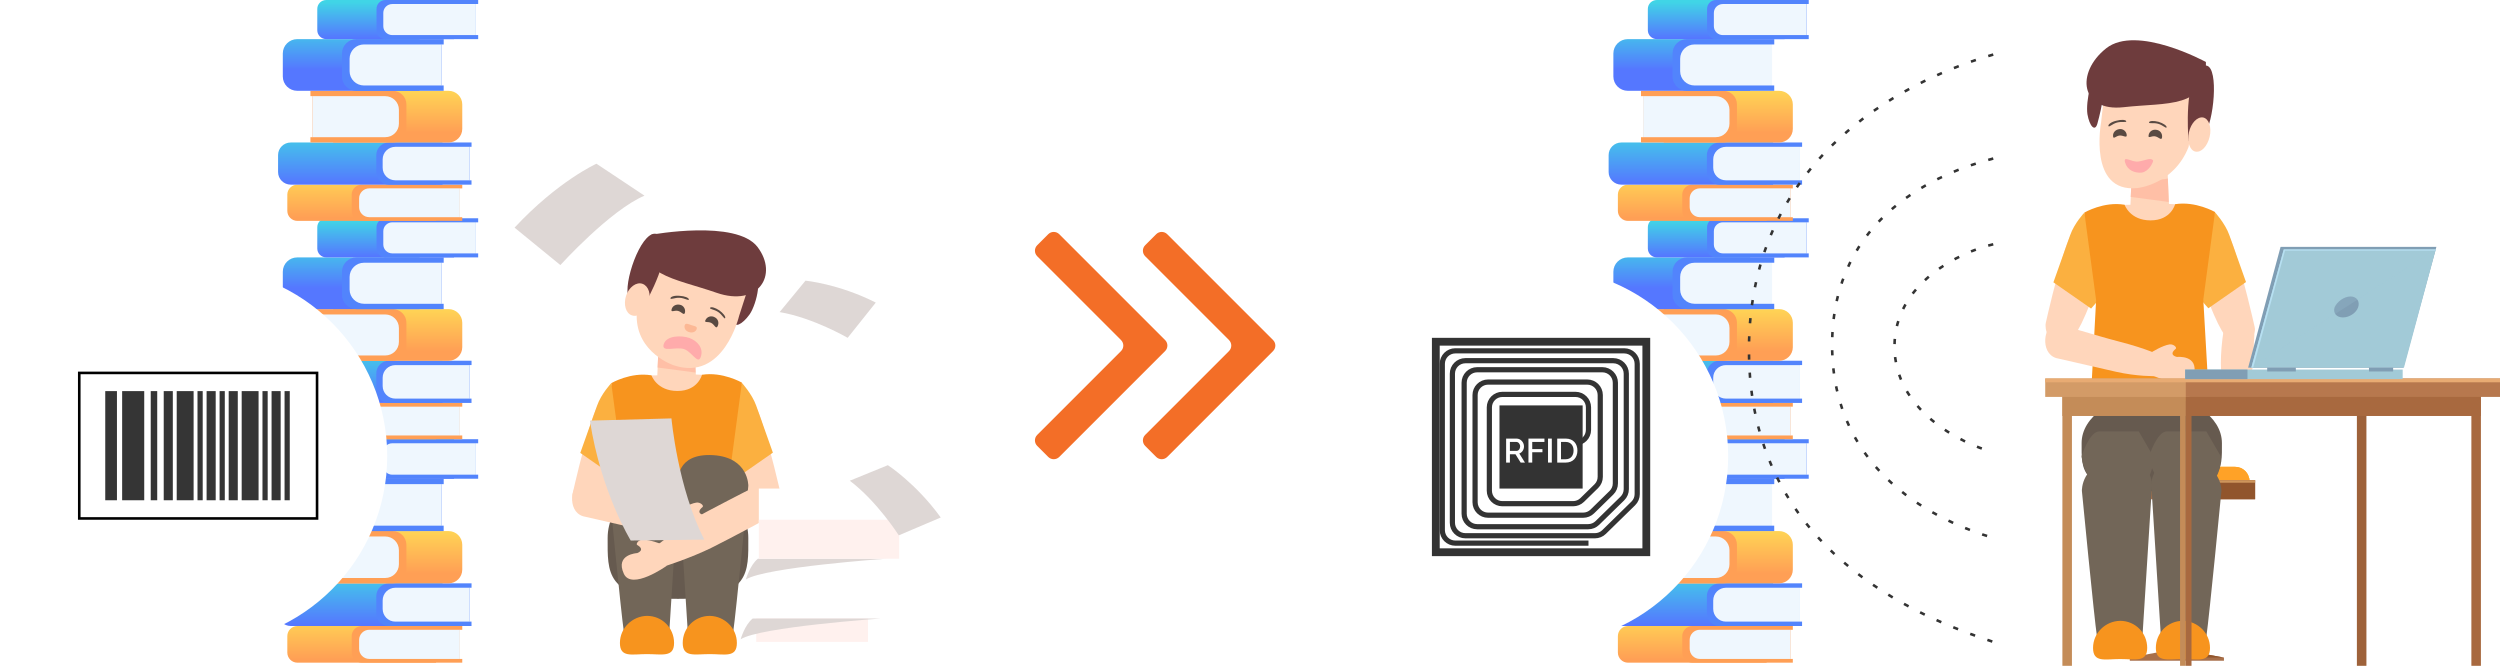 <svg width="962" height="257" viewBox="0 0 962 257" fill="none" xmlns="http://www.w3.org/2000/svg">
<path d="M283.119 147.226C283.119 147.226 289.457 150.447 293.001 161.828C296.546 173.209 300.09 188.563 300.735 191.462C301.379 194.361 299.123 197.582 294.827 197.582C290.531 197.582 288.275 194.898 283.227 182.336C278.286 169.773 276.245 166.874 276.03 159.359C275.815 151.843 277.856 146.689 283.119 147.226Z" fill="#FFD6BB"/>
<path d="M235.644 148.728C238.651 144.219 252.937 144.434 252.937 144.434L253.474 131.979L261.637 129.831L261.744 129.187L267.222 131.657L267.759 144.112C267.759 144.112 282.689 144.326 285.697 148.943L276.997 163.438L262.926 166.337V167.733L259.381 166.981L257.77 167.089L257.878 166.444L243.807 163.545L235.644 148.728Z" fill="#FFD6BB"/>
<path d="M267.33 134.341C264.322 135.093 256.267 134.771 253.367 134.556L253.044 141.428L267.652 143.36L267.33 134.341Z" fill="#FFBFA6"/>
<path d="M240.585 153.453L244.237 192.75L239.189 227.538H281.401L278.394 194.468L280.971 152.916C280.971 152.916 270.445 156.889 261.315 156.889C252.078 156.996 240.585 153.453 240.585 153.453Z" fill="#F1F2F2"/>
<path d="M285.375 147.226C285.375 147.226 289.349 151.521 290.961 156.03C292.572 160.647 297.405 174.176 297.405 174.176L282.905 184.268L277.749 178.363L285.375 147.226Z" fill="#FBB040"/>
<path d="M237.578 147.226C237.578 147.226 231.241 150.447 227.696 161.828C224.152 173.209 221.037 186.845 220.392 189.744C219.748 192.643 221.574 197.582 225.87 197.582C230.167 197.582 232.422 194.898 237.47 182.336C242.411 169.774 244.452 166.875 244.667 159.359C244.989 151.843 242.948 146.689 237.578 147.226Z" fill="#FFD6BB"/>
<path d="M235.215 147.44C235.215 147.44 231.348 151.52 229.737 156.137C228.126 160.754 223.292 174.282 223.292 174.282L237.793 184.375L242.948 178.47L235.215 147.44Z" fill="#FBB040"/>
<path d="M280.972 180.94L285.483 147.226C285.483 147.226 277.964 142.931 270.123 144.219C270.123 144.219 268.619 150.447 260.671 150.447C252.723 150.447 250.682 144.434 250.682 144.434C242.734 143.038 235.215 147.44 235.215 147.44L239.726 181.155L238.007 213.043C238.007 213.043 238.222 223.78 238.652 223.029C238.974 222.385 260.671 224.854 260.671 224.854V224.639C260.671 224.639 281.938 223.673 282.261 224.317C282.583 224.961 282.798 212.829 282.798 212.829L280.972 180.94Z" fill="#F7941E"/>
<path d="M287.952 207.031C287.952 219.915 289.027 230.437 260.885 230.437C232.851 230.437 233.818 220.022 233.818 207.031C233.818 194.146 245.955 183.624 260.885 183.624C275.815 183.624 287.952 194.146 287.952 207.031Z" fill="#665A4F"/>
<path d="M274.419 175.142C259.918 174.283 260.993 185.235 260.993 185.235L264.645 243H282.152C283.227 235.913 287.953 186.953 287.953 186.953C287.953 186.953 288.167 176.001 274.419 175.142Z" fill="#726658"/>
<path d="M283.549 247.402C283.549 253.2 278.93 251.697 273.13 251.697C267.33 251.697 262.711 253.093 262.711 247.402C262.711 241.604 267.33 236.987 273.13 236.987C278.823 237.094 283.549 241.711 283.549 247.402Z" fill="#F7941E"/>
<path d="M247.674 175.142C262.174 174.283 261.207 185.235 261.207 185.235L257.555 243H240.048C238.973 235.913 234.247 186.953 234.247 186.953C234.247 186.953 233.925 176.001 247.674 175.142Z" fill="#726658"/>
<path d="M238.544 247.402C238.544 253.2 243.163 251.697 248.963 251.697C254.763 251.697 259.382 253.093 259.382 247.402C259.382 241.604 254.763 236.987 248.963 236.987C243.27 237.094 238.544 241.711 238.544 247.402Z" fill="#F7941E"/>
<path d="M254.548 209.392C254.548 209.392 250.037 207.566 247.244 207.674C245.633 207.674 244.559 209.392 245.203 209.714C248.533 211.646 245.203 212.827 245.203 212.827C245.203 212.827 236.611 213.257 240.048 220.773C243.055 227.322 256.482 217.767 256.482 217.767L254.548 209.392Z" fill="#FFD6BB"/>
<path d="M298.049 198.011C298.049 198.011 281.186 207.137 273.774 210.788C266.363 214.439 255.944 217.982 254.333 218.304C252.829 218.626 251.755 210.681 251.755 210.681C251.755 210.681 262.818 201.662 272.7 196.508C282.582 191.354 291.497 186.522 295.471 185.341C299.338 184.268 303.849 194.575 298.049 198.011Z" fill="#FFD6BB"/>
<path d="M261.1 196.401C261.1 196.401 265.182 193.824 267.975 193.394C269.479 193.18 270.982 194.576 270.338 195.112C267.33 197.582 270.875 198.226 270.875 198.226C270.875 198.226 279.36 197.26 277.319 205.205C275.493 212.184 260.671 204.99 260.671 204.99L261.1 196.401Z" fill="#FFD6BB"/>
<path d="M224.366 198.656C224.366 198.656 239.403 202.091 247.351 203.917C255.407 205.742 262.174 205.635 263.785 205.635C265.396 205.635 264.537 197.689 264.537 197.689C264.537 197.689 259.489 195.112 248.64 192.321C237.792 189.529 228.018 185.986 223.936 185.879C219.854 185.449 217.814 196.616 224.366 198.656Z" fill="#FFD6BB"/>
<path d="M282.69 123.175C282.69 123.175 284.408 107.284 289.134 106.21C293.86 105.029 291.283 116.84 288.49 120.92C285.59 125 282.26 126.503 282.69 123.175Z" fill="#6E3C3D"/>
<path d="M284.408 121.564C284.408 121.564 278.5 147.011 259.274 140.569C259.274 140.569 244.988 135.952 244.988 121.564L250.789 102.775L275.278 94.078L287.738 111.257L284.408 121.564Z" fill="#FFD6BB"/>
<path d="M248.426 116.518C248.426 116.518 259.596 96.977 254.226 91.071C248.855 85.166 241.337 103.633 241.444 111.901C241.551 120.276 246.063 121.457 248.426 116.518Z" fill="#6E3C3D"/>
<path d="M250.682 90.32C250.682 90.32 283.335 84.307 291.498 95.044C299.661 105.781 291.82 118.236 275.708 112.653C259.704 107.069 242.841 105.566 250.682 90.32Z" fill="#6E3C3D"/>
<path d="M249.5 116.733C248.426 120.061 245.526 122.209 243.163 121.35C240.8 120.598 239.833 117.162 240.907 113.834C241.981 110.505 244.881 108.358 247.244 109.217C249.607 110.076 250.681 113.404 249.5 116.733Z" fill="#FFD6BB"/>
<path d="M263.463 125.215C263.141 126.289 263.893 127.47 265.182 127.792C266.471 128.221 267.76 127.684 268.082 126.611C268.404 125.537 267.33 125.537 266.041 125.108C264.752 124.678 263.785 124.141 263.463 125.215Z" fill="#FCB895"/>
<path d="M269.693 137.24C268.619 140.569 266.363 135.415 263.248 134.341C260.026 133.268 254.333 135.844 255.407 132.409C256.482 129.08 262.067 128.973 265.289 130.046C268.404 131.227 270.767 133.912 269.693 137.24Z" fill="#FFABAB"/>
<path d="M263.571 120.276C263.248 121.671 262.282 119.954 260.885 119.631C259.489 119.309 258.093 120.383 258.415 119.095C258.737 117.699 260.134 116.947 261.637 117.269C262.926 117.484 263.893 118.88 263.571 120.276Z" fill="#594A42"/>
<path d="M276.137 125.537C275.493 126.826 274.956 124.893 273.667 124.249C272.378 123.604 270.767 124.356 271.519 123.068C272.163 121.779 273.774 121.35 275.063 122.101C276.352 122.745 276.782 124.249 276.137 125.537Z" fill="#594A42"/>
<path d="M279.037 122.423C278.715 122.96 277.963 121.135 276.352 120.061C274.741 118.987 272.915 118.987 273.237 118.451C273.559 117.914 275.17 118.343 276.782 119.417C278.285 120.491 279.359 121.886 279.037 122.423Z" fill="#594A42"/>
<path d="M265.074 115.229C265.074 115.873 263.463 114.692 261.53 114.585C259.596 114.478 257.985 115.444 257.985 114.8C257.985 114.155 259.596 113.619 261.53 113.833C263.463 113.941 265.074 114.585 265.074 115.229Z" fill="#594A42"/>
<path d="M292 254H344V188H292V254Z" fill="white"/>
<path d="M341 215C341 215 294.287 218.261 287 223C287 223 288.568 217.414 291.65 215H341Z" fill="#DED7D5"/>
<path d="M292 215H346V200H292V215Z" fill="#FFF1EE"/>
<path d="M291 247H334V238H291V247Z" fill="#FFF1EE"/>
<path d="M341.649 179C341.649 179 352.51 186.013 362 199.13L345.853 206C345.853 206 337.554 192.954 327 184.98L341.649 179Z" fill="#DED7D5"/>
<path d="M242.716 208C242.716 208 231.255 189.482 227 161.857L258.377 161C258.377 161 260.791 187.75 271 207.643L242.716 208Z" fill="#DED7D5"/>
<path d="M309.951 108C309.951 108 322.668 109.196 337 116.429L326.18 130C326.18 130 312.895 122.268 300 120.089L309.951 108Z" fill="#DED7D5"/>
<path d="M229.518 63C229.518 63 214.714 69.645 198 87.593L215.625 102C215.625 102 234.75 80.895 248 75.296L229.518 63Z" fill="#DED7D5"/>
<path d="M339 238C339 238 292.287 241.261 285 246C285 246 286.568 240.414 289.65 238H339Z" fill="#DED7D5"/>
<g clip-path="url(#clip0)">
<path d="M167.785 255H114.454C112.306 255 110.559 253.252 110.559 251.102V244.783C110.559 242.633 112.306 240.885 114.454 240.885H167.798V255H167.785Z" fill="url(#paint0_linear)"/>
<path d="M176.947 242.348V253.55H177.879V255H139.223C137.075 255 135.328 253.252 135.328 251.102V244.783C135.328 242.633 137.075 240.885 139.223 240.885H177.879V242.335H176.947V242.348Z" fill="#FF9F55"/>
<path d="M176.947 253.55H142.084C139.935 253.55 138.188 251.801 138.188 249.652V246.233C138.188 244.083 139.935 242.335 142.084 242.335H176.96V253.55H176.947Z" fill="#EFF7FE"/>
<path d="M170.282 240.884H111.892C109.187 240.884 107 238.696 107 235.989V229.372C107 226.665 109.187 224.477 111.892 224.477H170.282V240.884Z" fill="url(#paint1_linear)"/>
<path d="M180.635 226.174V239.201H181.438V240.885H149.693C146.988 240.885 144.801 238.696 144.801 235.99V229.359C144.801 226.653 146.988 224.464 149.693 224.464H181.451V226.148H180.635V226.174Z" fill="#5284FC"/>
<path d="M180.635 239.201H152.139C149.434 239.201 147.247 237.013 147.247 234.306V231.056C147.247 228.349 149.434 226.161 152.139 226.161H180.635V239.201Z" fill="#EFF7FE"/>
<path d="M128.211 224.477H172.586C175.511 224.477 177.879 222.107 177.879 219.181V209.65C177.879 206.723 175.511 204.353 172.586 204.353H128.211V224.477Z" fill="url(#paint2_linear)"/>
<path d="M120.265 206.425V222.405H119.449V224.477H151.09C154.015 224.477 156.383 222.107 156.383 219.181V209.65C156.383 206.723 154.015 204.353 151.09 204.353H119.449V206.425H120.265Z" fill="#FF9F55"/>
<path d="M120.265 222.405H148.243C151.155 222.405 153.498 220.048 153.498 217.148V211.696C153.498 208.795 151.142 206.438 148.243 206.438H120.265V222.405Z" fill="#EFF7FE"/>
<path d="M161.444 204.353H114.39C111.323 204.353 108.825 201.867 108.825 198.785V189.798C108.825 186.729 111.31 184.229 114.39 184.229H161.444V204.353Z" fill="url(#paint3_linear)"/>
<path d="M169.869 186.301V202.281H170.723V204.353H137.166C134.099 204.353 131.602 201.867 131.602 198.785V189.798C131.602 186.729 134.086 184.229 137.166 184.229H170.736V186.301H169.869Z" fill="#5284FC"/>
<path d="M169.868 202.281H140.065C137.011 202.281 134.526 199.795 134.526 196.739V191.844C134.526 188.787 137.011 186.301 140.065 186.301H169.868V202.281Z" fill="#EFF7FE"/>
<path d="M174.721 184.229H125.545C123.642 184.229 122.09 182.688 122.09 180.771V172.458C122.09 170.554 123.63 169 125.545 169H174.708V184.229H174.721Z" fill="url(#paint4_linear)"/>
<path d="M183.146 170.567V182.662H184V184.229H148.334C146.432 184.229 144.879 182.688 144.879 180.771V172.458C144.879 170.554 146.419 169 148.334 169H184V170.567H183.146Z" fill="#5284FC"/>
<path d="M183.146 182.662H150.948C149.046 182.662 147.493 181.121 147.493 179.205V174.025C147.493 172.121 149.033 170.567 150.948 170.567H183.133V182.662H183.146Z" fill="#EFF7FE"/>
</g>
<g clip-path="url(#clip1)">
<path d="M167.785 169H114.454C112.306 169 110.559 167.272 110.559 165.148V158.902C110.559 156.777 112.306 155.049 114.454 155.049H167.798V169H167.785Z" fill="url(#paint5_linear)"/>
<path d="M176.947 156.495V167.567H177.879V169H139.223C137.075 169 135.328 167.272 135.328 165.148V158.902C135.328 156.777 137.075 155.049 139.223 155.049H177.879V156.482H176.947V156.495Z" fill="#FF9F55"/>
<path d="M176.947 167.567H142.084C139.935 167.567 138.188 165.839 138.188 163.714V160.335C138.188 158.21 139.935 156.482 142.084 156.482H176.96V167.567H176.947Z" fill="#EFF7FE"/>
<path d="M170.282 155.049H111.892C109.187 155.049 107 152.886 107 150.21V143.67C107 140.995 109.187 138.832 111.892 138.832H170.282V155.049Z" fill="url(#paint6_linear)"/>
<path d="M180.635 140.509V153.385H181.438V155.049H149.693C146.988 155.049 144.801 152.886 144.801 150.211V143.657C144.801 140.982 146.988 138.819 149.693 138.819H181.451V140.483H180.635V140.509Z" fill="#5284FC"/>
<path d="M180.635 153.385H152.139C149.434 153.385 147.247 151.222 147.247 148.546V145.334C147.247 142.659 149.434 140.496 152.139 140.496H180.635V153.385Z" fill="#EFF7FE"/>
<path d="M128.211 138.832H172.586C175.511 138.832 177.879 136.49 177.879 133.597V124.177C177.879 121.284 175.511 118.942 172.586 118.942H128.211V138.832Z" fill="url(#paint7_linear)"/>
<path d="M120.265 120.99V136.784H119.449V138.832H151.09C154.015 138.832 156.383 136.49 156.383 133.597V124.177C156.383 121.284 154.015 118.942 151.09 118.942H119.449V120.99H120.265Z" fill="#FF9F55"/>
<path d="M120.265 136.784H148.243C151.155 136.784 153.498 134.455 153.498 131.588V126.199C153.498 123.332 151.142 121.003 148.243 121.003H120.265V136.784Z" fill="#EFF7FE"/>
<path d="M161.444 118.942H114.39C111.323 118.942 108.825 116.485 108.825 113.438V104.556C108.825 101.522 111.31 99.052 114.39 99.052H161.444V118.942Z" fill="url(#paint8_linear)"/>
<path d="M169.869 101.1V116.894H170.723V118.942H137.166C134.099 118.942 131.602 116.485 131.602 113.438V104.556C131.602 101.522 134.086 99.052 137.166 99.052H170.736V101.1H169.869Z" fill="#5284FC"/>
<path d="M169.868 116.894H140.065C137.011 116.894 134.526 114.437 134.526 111.416V106.578C134.526 103.557 137.011 101.1 140.065 101.1H169.868V116.894Z" fill="#EFF7FE"/>
<path d="M174.721 99.052H125.545C123.642 99.052 122.09 97.529 122.09 95.635V87.417C122.09 85.536 123.63 84 125.545 84H174.708V99.052H174.721Z" fill="url(#paint9_linear)"/>
<path d="M183.146 85.549V97.503H184V99.052H148.334C146.432 99.052 144.879 97.529 144.879 95.635V87.417C144.879 85.536 146.419 84 148.334 84H184V85.549H183.146Z" fill="#5284FC"/>
<path d="M183.146 97.503H150.948C149.046 97.503 147.493 95.98 147.493 94.086V88.966C147.493 87.085 149.033 85.549 150.948 85.549H183.133V97.503H183.146Z" fill="#EFF7FE"/>
</g>
<g clip-path="url(#clip2)">
<path d="M167.785 85H114.454C112.306 85 110.559 83.272 110.559 81.148V74.901C110.559 72.777 112.306 71.049 114.454 71.049H167.798V85H167.785Z" fill="url(#paint10_linear)"/>
<path d="M176.947 72.495V83.567H177.879V85H139.223C137.075 85 135.328 83.272 135.328 81.148V74.901C135.328 72.777 137.075 71.049 139.223 71.049H177.879V72.483H176.947V72.495Z" fill="#FF9F55"/>
<path d="M176.947 83.567H142.084C139.935 83.567 138.188 81.839 138.188 79.714V76.335C138.188 74.21 139.935 72.482 142.084 72.482H176.96V83.567H176.947Z" fill="#EFF7FE"/>
<path d="M170.282 71.049H111.892C109.187 71.049 107 68.885 107 66.21V59.67C107 56.995 109.187 54.832 111.892 54.832H170.282V71.049Z" fill="url(#paint11_linear)"/>
<path d="M180.635 56.509V69.385H181.438V71.049H149.693C146.988 71.049 144.801 68.886 144.801 66.211V59.657C144.801 56.982 146.988 54.819 149.693 54.819H181.451V56.483H180.635V56.509Z" fill="#5284FC"/>
<path d="M180.635 69.385H152.139C149.434 69.385 147.247 67.222 147.247 64.546V61.334C147.247 58.659 149.434 56.496 152.139 56.496H180.635V69.385Z" fill="#EFF7FE"/>
<path d="M128.211 54.832H172.586C175.511 54.832 177.879 52.49 177.879 49.597V40.177C177.879 37.284 175.511 34.942 172.586 34.942H128.211V54.832Z" fill="url(#paint12_linear)"/>
<path d="M120.265 36.99V52.784H119.449V54.832H151.09C154.015 54.832 156.383 52.49 156.383 49.597V40.177C156.383 37.284 154.015 34.942 151.09 34.942H119.449V36.99H120.265Z" fill="#FF9F55"/>
<path d="M120.265 52.784H148.243C151.155 52.784 153.498 50.455 153.498 47.588V42.199C153.498 39.332 151.142 37.003 148.243 37.003H120.265V52.784Z" fill="#EFF7FE"/>
<path d="M161.444 34.942H114.39C111.323 34.942 108.825 32.485 108.825 29.438V20.556C108.825 17.522 111.31 15.052 114.39 15.052H161.444V34.942Z" fill="url(#paint13_linear)"/>
<path d="M169.869 17.1V32.894H170.723V34.942H137.166C134.099 34.942 131.602 32.485 131.602 29.438V20.556C131.602 17.522 134.086 15.052 137.166 15.052H170.736V17.1H169.869Z" fill="#5284FC"/>
<path d="M169.868 32.894H140.065C137.011 32.894 134.526 30.437 134.526 27.416V22.578C134.526 19.557 137.011 17.1 140.065 17.1H169.868V32.894Z" fill="#EFF7FE"/>
<path d="M174.721 15.052H125.545C123.642 15.052 122.09 13.529 122.09 11.634V3.417C122.09 1.536 123.63 0 125.545 0H174.708V15.052H174.721Z" fill="url(#paint14_linear)"/>
<path d="M183.146 1.549V13.503H184V15.052H148.334C146.432 15.052 144.879 13.529 144.879 11.634V3.417C144.879 1.536 146.419 0 148.334 0H184V1.549H183.146Z" fill="#5284FC"/>
<path d="M183.146 13.503H150.948C149.046 13.503 147.493 11.98 147.493 10.086V4.966C147.493 3.085 149.033 1.549 150.948 1.549H183.133V13.503H183.146Z" fill="#EFF7FE"/>
</g>
<g filter="url(#filter0_d)">
<circle cx="76.5" cy="171.5" r="72.5" fill="white"/>
</g>
<rect x="40.5" y="150.499" width="4.5" height="42" fill="#353535"/>
<rect x="63" y="150.499" width="3.5" height="42" fill="#353535"/>
<rect x="79.5" y="150.499" width="3.5" height="42" fill="#353535"/>
<rect x="104.5" y="150.499" width="3.5" height="42" fill="#353535"/>
<rect x="88" y="150.499" width="3.5" height="42" fill="#353535"/>
<rect x="47" y="150.499" width="8.5" height="42" fill="#353535"/>
<rect x="68" y="150.499" width="6.5" height="42" fill="#353535"/>
<rect x="93" y="150.499" width="6.5" height="42" fill="#353535"/>
<rect x="58" y="150.499" width="2.5" height="42" fill="#353535"/>
<rect x="76" y="150.499" width="2" height="42" fill="#353535"/>
<rect x="101.001" y="150.499" width="2" height="42" fill="#353535"/>
<rect x="84.5" y="150.499" width="2" height="42" fill="#353535"/>
<rect x="109.5" y="150.499" width="2" height="42" fill="#353535"/>
<rect x="30.5" y="143.5" width="91.5" height="56" stroke="black"/>
<path d="M865.568 185.018H809.764C809.764 182.083 812.211 179.637 815.148 179.637H859.938C863.12 179.637 865.568 182.083 865.568 185.018Z" fill="#FFB624"/>
<path d="M860.184 179.637H836.687C839.624 179.637 842.072 182.083 842.072 185.018H865.569C865.569 182.083 863.121 179.637 860.184 179.637Z" fill="#FFA227"/>
<path d="M809.764 184.04C809.764 184.284 809.764 184.774 809.764 185.018H865.568C865.568 184.774 865.568 184.284 865.568 184.04H809.764Z" fill="#FFA227"/>
<path d="M839.407 251.07V187.714H835.981V251.07H839.407Z" fill="#A86F49"/>
<path d="M839.554 250.924V187.568H838.33V250.924H839.554Z" fill="#91552C"/>
<path d="M839.374 203.092V188.659H835.947V203.092H839.374Z" fill="#91552C"/>
<path d="M867.77 184.773H807.561V192.111H867.77V184.773Z" fill="#A86F49"/>
<path d="M867.771 184.773H828.855V192.111H867.771V184.773Z" fill="#91552C"/>
<path d="M855.778 254.246H819.554V253.022L833.995 250.332H841.337L855.778 253.022V254.246Z" fill="#A86F49"/>
<path d="M842.071 250.576H833.26L834.973 241.525H840.358L842.071 250.576Z" fill="#A86F49"/>
<path d="M834.972 241.525H840.357L842.07 250.576L855.776 253.022H831.546L835.951 250.82L837.175 242.748L834.972 241.525Z" fill="#91552C"/>
<path d="M867.77 184.773H807.561V185.751H867.77V184.773Z" fill="#CE955B"/>
<g clip-path="url(#clip3)">
<path d="M679.785 255H626.454C624.306 255 622.559 253.252 622.559 251.102V244.783C622.559 242.633 624.306 240.885 626.454 240.885H679.798V255H679.785Z" fill="url(#paint15_linear)"/>
<path d="M688.947 242.348V253.55H689.879V255H651.223C649.075 255 647.328 253.252 647.328 251.102V244.783C647.328 242.633 649.075 240.885 651.223 240.885H689.879V242.335H688.947V242.348Z" fill="#FF9F55"/>
<path d="M688.947 253.55H654.084C651.935 253.55 650.188 251.801 650.188 249.652V246.233C650.188 244.083 651.935 242.335 654.084 242.335H688.96V253.55H688.947Z" fill="#EFF7FE"/>
<path d="M682.282 240.884H623.892C621.187 240.884 619 238.696 619 235.989V229.372C619 226.665 621.187 224.477 623.892 224.477H682.282V240.884Z" fill="url(#paint16_linear)"/>
<path d="M692.635 226.174V239.201H693.438V240.885H661.693C658.988 240.885 656.801 238.696 656.801 235.99V229.359C656.801 226.653 658.988 224.464 661.693 224.464H693.451V226.148H692.635V226.174Z" fill="#5284FC"/>
<path d="M692.635 239.201H664.139C661.434 239.201 659.247 237.013 659.247 234.306V231.056C659.247 228.349 661.434 226.161 664.139 226.161H692.635V239.201Z" fill="#EFF7FE"/>
<path d="M640.211 224.477H684.586C687.511 224.477 689.879 222.107 689.879 219.181V209.65C689.879 206.723 687.511 204.353 684.586 204.353H640.211V224.477Z" fill="url(#paint17_linear)"/>
<path d="M632.265 206.425V222.405H631.449V224.477H663.09C666.015 224.477 668.383 222.107 668.383 219.181V209.65C668.383 206.723 666.015 204.353 663.09 204.353H631.449V206.425H632.265Z" fill="#FF9F55"/>
<path d="M632.265 222.405H660.244C663.155 222.405 665.498 220.048 665.498 217.148V211.696C665.498 208.795 663.142 206.438 660.244 206.438H632.265V222.405Z" fill="#EFF7FE"/>
<path d="M673.444 204.353H626.39C623.323 204.353 620.825 201.867 620.825 198.785V189.798C620.825 186.729 623.31 184.229 626.39 184.229H673.444V204.353Z" fill="url(#paint18_linear)"/>
<path d="M681.869 186.301V202.281H682.723V204.353H649.166C646.099 204.353 643.602 201.867 643.602 198.785V189.798C643.602 186.729 646.086 184.229 649.166 184.229H682.736V186.301H681.869Z" fill="#5284FC"/>
<path d="M681.868 202.281H652.065C649.011 202.281 646.526 199.795 646.526 196.739V191.844C646.526 188.787 649.011 186.301 652.065 186.301H681.868V202.281Z" fill="#EFF7FE"/>
<path d="M686.721 184.229H637.545C635.642 184.229 634.089 182.688 634.089 180.771V172.458C634.089 170.554 635.629 169 637.545 169H686.708V184.229H686.721Z" fill="url(#paint19_linear)"/>
<path d="M695.146 170.567V182.662H696V184.229H660.334C658.432 184.229 656.879 182.688 656.879 180.771V172.458C656.879 170.554 658.419 169 660.334 169H696V170.567H695.146Z" fill="#5284FC"/>
<path d="M695.146 182.662H662.948C661.046 182.662 659.493 181.121 659.493 179.205V174.025C659.493 172.121 661.033 170.567 662.948 170.567H695.133V182.662H695.146Z" fill="#EFF7FE"/>
</g>
<g clip-path="url(#clip4)">
<path d="M679.785 169H626.454C624.306 169 622.559 167.272 622.559 165.148V158.902C622.559 156.777 624.306 155.049 626.454 155.049H679.798V169H679.785Z" fill="url(#paint20_linear)"/>
<path d="M688.947 156.495V167.567H689.879V169H651.223C649.075 169 647.328 167.272 647.328 165.148V158.902C647.328 156.777 649.075 155.049 651.223 155.049H689.879V156.482H688.947V156.495Z" fill="#FF9F55"/>
<path d="M688.947 167.567H654.084C651.935 167.567 650.188 165.839 650.188 163.714V160.335C650.188 158.21 651.935 156.482 654.084 156.482H688.96V167.567H688.947Z" fill="#EFF7FE"/>
<path d="M682.282 155.049H623.892C621.187 155.049 619 152.886 619 150.21V143.67C619 140.995 621.187 138.832 623.892 138.832H682.282V155.049Z" fill="url(#paint21_linear)"/>
<path d="M692.635 140.509V153.385H693.438V155.049H661.693C658.988 155.049 656.801 152.886 656.801 150.211V143.657C656.801 140.982 658.988 138.819 661.693 138.819H693.451V140.483H692.635V140.509Z" fill="#5284FC"/>
<path d="M692.635 153.385H664.139C661.434 153.385 659.247 151.222 659.247 148.546V145.334C659.247 142.659 661.434 140.496 664.139 140.496H692.635V153.385Z" fill="#EFF7FE"/>
<path d="M640.211 138.832H684.586C687.511 138.832 689.879 136.49 689.879 133.597V124.177C689.879 121.284 687.511 118.942 684.586 118.942H640.211V138.832Z" fill="url(#paint22_linear)"/>
<path d="M632.265 120.99V136.784H631.449V138.832H663.09C666.015 138.832 668.383 136.49 668.383 133.597V124.177C668.383 121.284 666.015 118.942 663.09 118.942H631.449V120.99H632.265Z" fill="#FF9F55"/>
<path d="M632.265 136.784H660.244C663.155 136.784 665.498 134.455 665.498 131.588V126.199C665.498 123.332 663.142 121.003 660.244 121.003H632.265V136.784Z" fill="#EFF7FE"/>
<path d="M673.444 118.942H626.39C623.323 118.942 620.825 116.485 620.825 113.438V104.556C620.825 101.522 623.31 99.052 626.39 99.052H673.444V118.942Z" fill="url(#paint23_linear)"/>
<path d="M681.869 101.1V116.894H682.723V118.942H649.166C646.099 118.942 643.602 116.485 643.602 113.438V104.556C643.602 101.522 646.086 99.052 649.166 99.052H682.736V101.1H681.869Z" fill="#5284FC"/>
<path d="M681.868 116.894H652.065C649.011 116.894 646.526 114.437 646.526 111.416V106.578C646.526 103.557 649.011 101.1 652.065 101.1H681.868V116.894Z" fill="#EFF7FE"/>
<path d="M686.721 99.052H637.545C635.642 99.052 634.089 97.529 634.089 95.635V87.417C634.089 85.536 635.629 84 637.545 84H686.708V99.052H686.721Z" fill="url(#paint24_linear)"/>
<path d="M695.146 85.549V97.503H696V99.052H660.334C658.432 99.052 656.879 97.529 656.879 95.635V87.417C656.879 85.536 658.419 84 660.334 84H696V85.549H695.146Z" fill="#5284FC"/>
<path d="M695.146 97.503H662.948C661.046 97.503 659.493 95.98 659.493 94.086V88.966C659.493 87.085 661.033 85.549 662.948 85.549H695.133V97.503H695.146Z" fill="#EFF7FE"/>
</g>
<g clip-path="url(#clip5)">
<path d="M679.785 85H626.454C624.306 85 622.559 83.272 622.559 81.148V74.901C622.559 72.777 624.306 71.049 626.454 71.049H679.798V85H679.785Z" fill="url(#paint25_linear)"/>
<path d="M688.947 72.495V83.567H689.879V85H651.223C649.075 85 647.328 83.272 647.328 81.148V74.901C647.328 72.777 649.075 71.049 651.223 71.049H689.879V72.483H688.947V72.495Z" fill="#FF9F55"/>
<path d="M688.947 83.567H654.084C651.935 83.567 650.188 81.839 650.188 79.714V76.335C650.188 74.21 651.935 72.482 654.084 72.482H688.96V83.567H688.947Z" fill="#EFF7FE"/>
<path d="M682.282 71.049H623.892C621.187 71.049 619 68.885 619 66.21V59.67C619 56.995 621.187 54.832 623.892 54.832H682.282V71.049Z" fill="url(#paint26_linear)"/>
<path d="M692.635 56.509V69.385H693.438V71.049H661.693C658.988 71.049 656.801 68.886 656.801 66.211V59.657C656.801 56.982 658.988 54.819 661.693 54.819H693.451V56.483H692.635V56.509Z" fill="#5284FC"/>
<path d="M692.635 69.385H664.139C661.434 69.385 659.247 67.222 659.247 64.546V61.334C659.247 58.659 661.434 56.496 664.139 56.496H692.635V69.385Z" fill="#EFF7FE"/>
<path d="M640.211 54.832H684.586C687.511 54.832 689.879 52.49 689.879 49.597V40.177C689.879 37.284 687.511 34.942 684.586 34.942H640.211V54.832Z" fill="url(#paint27_linear)"/>
<path d="M632.265 36.99V52.784H631.449V54.832H663.09C666.015 54.832 668.383 52.49 668.383 49.597V40.177C668.383 37.284 666.015 34.942 663.09 34.942H631.449V36.99H632.265Z" fill="#FF9F55"/>
<path d="M632.265 52.784H660.244C663.155 52.784 665.498 50.455 665.498 47.588V42.199C665.498 39.332 663.142 37.003 660.244 37.003H632.265V52.784Z" fill="#EFF7FE"/>
<path d="M673.444 34.942H626.39C623.323 34.942 620.825 32.485 620.825 29.438V20.556C620.825 17.522 623.31 15.052 626.39 15.052H673.444V34.942Z" fill="url(#paint28_linear)"/>
<path d="M681.869 17.1V32.894H682.723V34.942H649.166C646.099 34.942 643.602 32.485 643.602 29.438V20.556C643.602 17.522 646.086 15.052 649.166 15.052H682.736V17.1H681.869Z" fill="#5284FC"/>
<path d="M681.868 32.894H652.065C649.011 32.894 646.526 30.437 646.526 27.416V22.578C646.526 19.557 649.011 17.1 652.065 17.1H681.868V32.894Z" fill="#EFF7FE"/>
<path d="M686.721 15.052H637.545C635.642 15.052 634.089 13.529 634.089 11.634V3.417C634.089 1.536 635.629 0 637.545 0H686.708V15.052H686.721Z" fill="url(#paint29_linear)"/>
<path d="M695.146 1.549V13.503H696V15.052H660.334C658.432 15.052 656.879 13.529 656.879 11.634V3.417C656.879 1.536 658.419 0 660.334 0H696V1.549H695.146Z" fill="#5284FC"/>
<path d="M695.146 13.503H662.948C661.046 13.503 659.493 11.98 659.493 10.086V4.966C659.493 3.085 661.033 1.549 662.948 1.549H695.133V13.503H695.146Z" fill="#EFF7FE"/>
</g>
<g filter="url(#filter1_d)">
<circle cx="592.5" cy="171.5" r="72.5" fill="white"/>
</g>
<rect x="552.5" y="131.5" width="81" height="81" stroke="#333333" stroke-width="3"/>
<path d="M611.25 209H560C557.239 209 555 206.761 555 204V140C555 137.239 557.239 135 560 135H625C627.761 135 630 137.239 630 140V190.136C630 191.481 629.458 192.77 628.496 193.71L617.233 204.728C616.299 205.642 615.044 206.154 613.737 206.154H563.879C561.118 206.154 558.879 203.915 558.879 201.154V143.795C558.879 141.033 561.118 138.795 563.879 138.795H620.797C623.559 138.795 625.797 141.033 625.797 143.795V188.239C625.797 189.584 625.255 190.872 624.294 191.813L614.647 201.249C613.713 202.163 612.458 202.675 611.151 202.675H568.405C565.644 202.675 563.405 200.437 563.405 197.675V147.274C563.405 144.512 565.644 142.274 568.405 142.274H616.595C619.356 142.274 621.595 144.512 621.595 147.274V186.025C621.595 187.37 621.053 188.658 620.091 189.599L612.708 196.822C611.773 197.736 610.518 198.248 609.211 198.248H572.608C569.846 198.248 567.608 196.009 567.608 193.248V152.017C567.608 149.256 569.846 147.017 572.608 147.017H610.776C613.537 147.017 615.776 149.256 615.776 152.017V183.495C615.776 184.84 615.234 186.128 614.272 187.069L608.828 192.395C607.894 193.309 606.639 193.821 605.332 193.821H578.103C575.342 193.821 573.103 191.582 573.103 188.821V156.761C573.103 153.999 575.342 151.761 578.103 151.761H606.25C609.011 151.761 611.25 153.999 611.25 156.761V165.419C611.25 168.18 609.011 170.419 606.25 170.419H602.845" stroke="#333333" stroke-width="2"/>
<rect x="577" y="156" width="32" height="32" fill="#333333"/>
<path d="M579.555 178H581.011V174.789H583.143L585.145 178H586.796L584.625 174.49C585.717 174.139 586.432 173.008 586.432 171.773C586.432 170.291 585.236 168.77 583.572 168.77H579.555V178ZM581.011 173.502V170.057H583.481C584.248 170.057 584.95 170.824 584.95 171.773C584.95 172.709 584.378 173.502 583.559 173.502H581.011Z" fill="white"/>
<path d="M588.149 178H589.605V174.022H593.531V172.813H589.605V170.057H594.298V168.77H588.149V178Z" fill="white"/>
<path d="M595.678 178H597.134V168.77H595.678V178Z" fill="white"/>
<path d="M599.22 178H602.496C605.226 178 606.994 176.167 606.994 173.372C606.994 170.824 605.473 168.77 602.496 168.77H599.22V178ZM602.496 170.057C604.407 170.057 605.512 171.435 605.512 173.372C605.512 175.27 604.446 176.713 602.496 176.713H600.676V170.057H602.496Z" fill="white"/>
<path d="M849.979 81.584C849.979 81.584 856.316 84.805 859.86 96.187C863.405 107.568 866.949 122.922 867.594 125.821C868.238 128.72 865.983 131.941 861.686 131.941C857.39 131.941 855.134 129.257 850.086 116.694C845.145 104.132 843.104 101.233 842.89 93.717C842.675 86.201 844.715 81.047 849.979 81.584Z" fill="#FFD6BB"/>
<path d="M802.503 83.087C805.51 78.577 819.796 78.792 819.796 78.792L820.333 66.337L828.496 64.19L828.604 63.546L834.082 66.015L834.619 78.47C834.619 78.47 849.549 78.685 852.556 83.302L843.856 97.797L829.785 100.696V102.091L826.241 101.34L824.63 101.447L824.737 100.803L810.666 97.904L802.503 83.087Z" fill="#FFD6BB"/>
<path d="M834.189 68.7C831.182 69.451 823.126 69.129 820.226 68.914L819.904 75.786L834.512 77.719L834.189 68.7Z" fill="#FFBFA6"/>
<path d="M807.444 87.811L811.096 127.108L806.047 161.896H848.26L845.252 128.826L847.83 87.274C847.83 87.274 837.304 91.247 828.174 91.247C818.937 91.354 807.444 87.811 807.444 87.811Z" fill="#F1F2F2"/>
<path d="M852.234 81.584C852.234 81.584 856.208 85.879 857.819 90.388C859.43 95.005 864.264 108.534 864.264 108.534L849.763 118.627L844.608 112.721L852.234 81.584Z" fill="#FBB040"/>
<path d="M804.437 81.584C804.437 81.584 798.099 84.805 794.555 96.186C791.01 107.568 787.895 121.204 787.251 124.103C786.606 127.001 788.432 131.94 792.729 131.94C797.025 131.94 799.281 129.256 804.329 116.694C809.27 104.132 811.311 101.233 811.526 93.717C811.848 86.201 809.807 81.047 804.437 81.584Z" fill="#FFD6BB"/>
<path d="M802.074 81.798C802.074 81.798 798.207 85.878 796.596 90.495C794.984 95.112 790.151 108.641 790.151 108.641L804.651 118.733L809.807 112.828L802.074 81.798Z" fill="#FBB040"/>
<path d="M847.83 115.298L852.342 81.584C852.342 81.584 844.823 77.289 836.982 78.577C836.982 78.577 835.478 84.805 827.53 84.805C819.581 84.805 817.541 78.792 817.541 78.792C809.592 77.396 802.073 81.799 802.073 81.799L806.585 115.513L804.866 147.401C804.866 147.401 805.081 158.138 805.511 157.387C805.833 156.743 827.53 159.212 827.53 159.212V158.997C827.53 158.997 848.797 158.031 849.119 158.675C849.442 159.319 849.656 147.187 849.656 147.187L847.83 115.298Z" fill="#F7941E"/>
<path d="M854.995 170.5C854.995 180.683 856.066 189 827.999 189C800.04 189 801.004 180.768 801.004 170.5C801.004 160.316 813.109 152 827.999 152C842.89 152 854.995 160.316 854.995 170.5Z" fill="#665A4F"/>
<path d="M841.278 177.048C826.778 176.189 827.852 187.141 827.852 187.141L831.504 244.905H849.012C850.086 237.819 854.812 188.858 854.812 188.858C854.812 188.858 855.027 177.907 841.278 177.048Z" fill="#726658"/>
<path d="M850.407 249.308C850.407 255.106 845.789 253.603 839.989 253.603C834.188 253.603 829.57 254.999 829.57 249.308C829.57 243.51 834.188 238.893 839.989 238.893C845.681 239.001 850.407 243.618 850.407 249.308Z" fill="#F7941E"/>
<path d="M814.533 177.048C829.034 176.189 828.067 187.141 828.067 187.141L824.415 244.905H806.907C805.833 237.819 801.107 188.858 801.107 188.858C801.107 188.858 800.785 177.907 814.533 177.048Z" fill="#726658"/>
<path d="M815.44 188.983C829.954 189.274 828.5 175.5 828.5 175.5L823 166H807.806C804 166 801 175.5 801 175.5C801 175.5 801.678 188.693 815.44 188.983Z" fill="#726658"/>
<path d="M841.44 188.983C855.954 189.274 854.5 175.5 854.5 175.5L849 166H833.806C830 166 827 175.5 827 175.5C827 175.5 827.678 188.693 841.44 188.983Z" fill="#726658"/>
<path d="M805.404 249.308C805.404 255.106 810.023 253.603 815.823 253.603C821.623 253.603 826.242 254.999 826.242 249.308C826.242 243.51 821.623 238.893 815.823 238.893C810.13 239.001 805.404 243.618 805.404 249.308Z" fill="#F7941E"/>
<path d="M861.035 117.379C861.035 117.379 857.261 116.672 855.677 126.901C854.093 137.129 854.527 143.917 855.17 147.009C855.588 149.015 863.517 147.549 863.517 147.549C863.517 147.549 867.111 143.952 867.143 139.127C867.235 124.873 867.894 131.724 867.099 126.308C866.255 121.064 865.251 115.778 861.035 117.379Z" fill="#FFD6BB"/>
<path d="M827.958 135.534C827.958 135.534 832.039 132.958 834.832 132.528C836.336 132.313 837.839 133.709 837.195 134.246C834.187 136.716 837.732 137.36 837.732 137.36C837.732 137.36 846.217 136.393 844.177 144.339C842.351 151.318 827.528 144.124 827.528 144.124L827.958 135.534Z" fill="#FFD6BB"/>
<path d="M791.224 137.789C791.224 137.789 806.262 141.225 814.21 143.05C822.266 144.875 829.033 144.768 830.644 144.768C832.255 144.768 831.396 136.823 831.396 136.823C831.396 136.823 826.347 134.246 815.499 131.454C804.651 128.663 794.876 125.119 790.795 125.012C786.713 124.583 784.672 135.749 791.224 137.789Z" fill="#FFD6BB"/>
<path d="M807.092 47.51C807.092 47.51 811.718 31.413 808.29 29.246C804.902 26.973 802.519 39.242 803.239 43.925C804.047 48.634 806.179 50.898 807.092 47.51Z" fill="#6E3C3D"/>
<path d="M808.504 47.046C808.504 47.046 803.415 74.285 822.404 72.368C822.404 72.368 836.445 71.117 842.176 56.518L844.706 36.06L827.252 21.351L809.766 35.788L808.504 47.046Z" fill="#FFD6BB"/>
<path d="M842.045 52.381C842.045 52.381 840.384 30.465 846.98 25.89C853.577 21.315 852.681 41.315 849.461 49.456C846.2 57.702 842.091 57.812 842.045 52.381Z" fill="#6E3C3D"/>
<path d="M848.828 23.856C848.828 23.856 822.188 9.275 810.431 18.61C798.673 27.944 800.485 43.121 817.19 41.249C833.799 39.351 849.477 41.994 848.828 23.856Z" fill="#6E3C3D"/>
<path d="M842.106 52.212C841.703 55.817 843.304 58.668 845.634 58.367C847.922 58.174 850.089 54.948 850.492 51.343C850.896 47.738 849.295 44.886 846.964 45.187C844.634 45.488 842.419 48.581 842.106 52.212Z" fill="#FFD6BB"/>
<path d="M817.739 62.555C816.897 59.602 820.211 62.506 822.833 62.164C825.527 61.782 827.532 60.468 828.521 61.728C828.622 62.479 826.821 66.038 824.126 66.42C821.454 66.68 818.582 65.507 817.739 62.555Z" fill="#FFABAB"/>
<path d="M818.366 51.906C818.507 53.332 817.042 52.013 815.616 52.154C814.19 52.295 813.21 53.758 813.103 52.434C812.963 51.009 814.046 49.85 815.574 49.675C816.864 49.467 818.226 50.481 818.366 51.906Z" fill="#594A42"/>
<path d="M831.956 52.878C831.757 54.305 830.631 52.645 829.203 52.446C827.776 52.248 826.49 53.474 826.79 52.013C826.99 50.587 828.379 49.665 829.841 49.965C831.268 50.164 832.155 51.451 831.956 52.878Z" fill="#594A42"/>
<path d="M833.709 49.002C833.576 49.613 832.28 48.124 830.41 47.621C828.541 47.118 826.81 47.702 826.944 47.09C827.078 46.478 828.742 46.371 830.612 46.873C832.38 47.41 833.843 48.39 833.709 49.002Z" fill="#594A42"/>
<path d="M818.179 46.645C818.385 47.255 816.481 46.651 814.614 47.166C812.748 47.682 811.53 49.113 811.324 48.502C811.118 47.892 812.474 46.868 814.374 46.454C816.241 45.938 817.973 46.034 818.179 46.645Z" fill="#594A42"/>
<path d="M797.28 149.063H793.609V256.205H797.28V149.063Z" fill="#C48C58"/>
<path d="M954.657 149.063H950.986V256.205H954.657V149.063Z" fill="#A8693F"/>
<path d="M841.091 149.063H838.888V256.205H841.091V149.063Z" fill="#C48C58"/>
<path d="M843.293 149.063H841.091V256.205H843.293V149.063Z" fill="#A8693F"/>
<path d="M841.091 149.306H793.609V160.069H841.091V149.306Z" fill="#C48C58"/>
<path d="M910.601 149.063H906.93V256.205H910.601V149.063Z" fill="#9E623A"/>
<path d="M954.657 149.306H841.091V160.069H954.657V149.306Z" fill="#A8693F"/>
<path d="M842.559 145.637H787V152.731H842.559V145.637Z" fill="#D39B67"/>
<path d="M962 145.637H841.091V152.731H962V145.637Z" fill="#B7784E"/>
<path d="M962 145.637H787V147.104H962V145.637Z" fill="#E8AB73"/>
<path d="M924.798 141.477H865.077L877.56 95H937.525L924.798 141.477Z" fill="#809EB4"/>
<path d="M924.552 142.212H840.846V145.881H924.552V142.212Z" fill="#A2CAD7"/>
<path d="M925.042 141.478H866.301L878.783 95.98H937.28L925.042 141.478Z" fill="#A2CAD7"/>
<path d="M907.419 118.238C906.685 120.44 903.993 122.152 901.545 122.152C899.098 122.152 897.629 120.44 898.363 118.238C899.343 116.036 902.035 114.079 904.482 114.079C906.93 114.079 908.154 116.036 907.419 118.238Z" fill="#809EB4"/>
<path opacity="0.2" d="M866.301 141.478L878.783 95.98H937.28L866.301 141.478Z" fill="#A2CAD7"/>
<path d="M864.832 142.212H840.846V145.881H864.832V142.212Z" fill="#809EB4"/>
<path d="M883.434 141.477H872.42V142.945H883.434V141.477Z" fill="#809EB4"/>
<path d="M920.881 141.477H911.58V142.945H920.881V141.477Z" fill="#809EB4"/>
<path d="M879.273 96.469H937.28V95.98H878.783L866.301 141.478H867.035L879.273 96.469Z" fill="#B7E0F2"/>
<path d="M767 94C754.333 96.938 729 108.915 729 133.322C729 157.729 754.333 170.61 767 174" stroke="#333333" stroke-dasharray="2 5"/>
<path d="M767 61C746.333 66.362 705 83.038 705 132.763C705 182.488 746.333 200.814 767 207" stroke="#333333" stroke-dasharray="2 5"/>
<path d="M767 21C737.959 29.299 673 57.659 673 134.631C673 211.602 737.959 237.424 767 247" stroke="#333333" stroke-dasharray="2 5"/>
<path fill-rule="evenodd" clip-rule="evenodd" d="M399.121 167.346C397.95 168.518 397.95 170.417 399.121 171.589L403.36 175.828C404.532 176.999 406.431 176.999 407.603 175.828L448.334 135.096C449.506 133.924 449.506 132.025 448.334 130.853L407.603 90.121C406.431 88.95 404.532 88.95 403.36 90.121L399.121 94.36C397.95 95.532 397.95 97.431 399.121 98.603L431.372 130.853C432.543 132.025 432.543 133.924 431.372 135.096L399.121 167.346Z" fill="#F36E27"/>
<path fill-rule="evenodd" clip-rule="evenodd" d="M440.665 167.346C439.494 168.518 439.494 170.417 440.665 171.589L444.904 175.828C446.076 176.999 447.975 176.999 449.147 175.828L489.878 135.096C491.05 133.924 491.05 132.025 489.878 130.853L449.147 90.121C447.975 88.95 446.076 88.95 444.904 90.121L440.665 94.36C439.494 95.532 439.494 97.431 440.665 98.603L472.916 130.853C474.087 132.025 474.087 133.924 472.916 135.096L440.665 167.346Z" fill="#F36E27"/>
<defs>
<filter id="filter0_d" x="0" y="99" width="153" height="153" filterUnits="userSpaceOnUse" color-interpolation-filters="sRGB">
<feFlood flood-opacity="0" result="BackgroundImageFix"/>
<feColorMatrix in="SourceAlpha" type="matrix" values="0 0 0 0 0 0 0 0 0 0 0 0 0 0 0 0 0 0 127 0"/>
<feOffset dy="4"/>
<feGaussianBlur stdDeviation="2"/>
<feColorMatrix type="matrix" values="0 0 0 0 0 0 0 0 0 0 0 0 0 0 0 0 0 0 0.25 0"/>
<feBlend mode="normal" in2="BackgroundImageFix" result="effect1_dropShadow"/>
<feBlend mode="normal" in="SourceGraphic" in2="effect1_dropShadow" result="shape"/>
</filter>
<filter id="filter1_d" x="516" y="99" width="153" height="153" filterUnits="userSpaceOnUse" color-interpolation-filters="sRGB">
<feFlood flood-opacity="0" result="BackgroundImageFix"/>
<feColorMatrix in="SourceAlpha" type="matrix" values="0 0 0 0 0 0 0 0 0 0 0 0 0 0 0 0 0 0 127 0"/>
<feOffset dy="4"/>
<feGaussianBlur stdDeviation="2"/>
<feColorMatrix type="matrix" values="0 0 0 0 0 0 0 0 0 0 0 0 0 0 0 0 0 0 0.25 0"/>
<feBlend mode="normal" in2="BackgroundImageFix" result="effect1_dropShadow"/>
<feBlend mode="normal" in="SourceGraphic" in2="effect1_dropShadow" result="shape"/>
</filter>
<linearGradient id="paint0_linear" x1="139.174" y1="253.75" x2="139.174" y2="238.615" gradientUnits="userSpaceOnUse">
<stop stop-color="#FF9F55"/>
<stop offset="1" stop-color="#FFD255"/>
</linearGradient>
<linearGradient id="paint1_linear" x1="138.64" y1="219.625" x2="138.64" y2="240.576" gradientUnits="userSpaceOnUse">
<stop stop-color="#40D5E6"/>
<stop offset="1" stop-color="#5577FF"/>
</linearGradient>
<linearGradient id="paint2_linear" x1="153.049" y1="220.631" x2="153.049" y2="204.968" gradientUnits="userSpaceOnUse">
<stop stop-color="#FF9F55"/>
<stop offset="1" stop-color="#FFD255"/>
</linearGradient>
<linearGradient id="paint3_linear" x1="135.135" y1="178.518" x2="135.135" y2="196.115" gradientUnits="userSpaceOnUse">
<stop stop-color="#40D5E6"/>
<stop offset="1" stop-color="#5577FF"/>
</linearGradient>
<linearGradient id="paint4_linear" x1="148.408" y1="169.842" x2="148.408" y2="183.916" gradientUnits="userSpaceOnUse">
<stop stop-color="#40D5E6"/>
<stop offset="1" stop-color="#5577FF"/>
</linearGradient>
<linearGradient id="paint5_linear" x1="139.174" y1="167.764" x2="139.174" y2="152.806" gradientUnits="userSpaceOnUse">
<stop stop-color="#FF9F55"/>
<stop offset="1" stop-color="#FFD255"/>
</linearGradient>
<linearGradient id="paint6_linear" x1="138.64" y1="134.037" x2="138.64" y2="154.744" gradientUnits="userSpaceOnUse">
<stop stop-color="#40D5E6"/>
<stop offset="1" stop-color="#5577FF"/>
</linearGradient>
<linearGradient id="paint7_linear" x1="153.049" y1="135.03" x2="153.049" y2="119.549" gradientUnits="userSpaceOnUse">
<stop stop-color="#FF9F55"/>
<stop offset="1" stop-color="#FFD255"/>
</linearGradient>
<linearGradient id="paint8_linear" x1="135.135" y1="93.408" x2="135.135" y2="110.799" gradientUnits="userSpaceOnUse">
<stop stop-color="#40D5E6"/>
<stop offset="1" stop-color="#5577FF"/>
</linearGradient>
<linearGradient id="paint9_linear" x1="148.408" y1="84.832" x2="148.408" y2="98.743" gradientUnits="userSpaceOnUse">
<stop stop-color="#40D5E6"/>
<stop offset="1" stop-color="#5577FF"/>
</linearGradient>
<linearGradient id="paint10_linear" x1="139.174" y1="83.764" x2="139.174" y2="68.806" gradientUnits="userSpaceOnUse">
<stop stop-color="#FF9F55"/>
<stop offset="1" stop-color="#FFD255"/>
</linearGradient>
<linearGradient id="paint11_linear" x1="138.64" y1="50.037" x2="138.64" y2="70.744" gradientUnits="userSpaceOnUse">
<stop stop-color="#40D5E6"/>
<stop offset="1" stop-color="#5577FF"/>
</linearGradient>
<linearGradient id="paint12_linear" x1="153.049" y1="51.031" x2="153.049" y2="35.55" gradientUnits="userSpaceOnUse">
<stop stop-color="#FF9F55"/>
<stop offset="1" stop-color="#FFD255"/>
</linearGradient>
<linearGradient id="paint13_linear" x1="135.135" y1="9.408" x2="135.135" y2="26.799" gradientUnits="userSpaceOnUse">
<stop stop-color="#40D5E6"/>
<stop offset="1" stop-color="#5577FF"/>
</linearGradient>
<linearGradient id="paint14_linear" x1="148.408" y1="0.832" x2="148.408" y2="14.743" gradientUnits="userSpaceOnUse">
<stop stop-color="#40D5E6"/>
<stop offset="1" stop-color="#5577FF"/>
</linearGradient>
<linearGradient id="paint15_linear" x1="651.174" y1="253.75" x2="651.174" y2="238.615" gradientUnits="userSpaceOnUse">
<stop stop-color="#FF9F55"/>
<stop offset="1" stop-color="#FFD255"/>
</linearGradient>
<linearGradient id="paint16_linear" x1="650.64" y1="219.625" x2="650.64" y2="240.576" gradientUnits="userSpaceOnUse">
<stop stop-color="#40D5E6"/>
<stop offset="1" stop-color="#5577FF"/>
</linearGradient>
<linearGradient id="paint17_linear" x1="665.049" y1="220.631" x2="665.049" y2="204.968" gradientUnits="userSpaceOnUse">
<stop stop-color="#FF9F55"/>
<stop offset="1" stop-color="#FFD255"/>
</linearGradient>
<linearGradient id="paint18_linear" x1="647.135" y1="178.518" x2="647.135" y2="196.115" gradientUnits="userSpaceOnUse">
<stop stop-color="#40D5E6"/>
<stop offset="1" stop-color="#5577FF"/>
</linearGradient>
<linearGradient id="paint19_linear" x1="660.408" y1="169.842" x2="660.408" y2="183.916" gradientUnits="userSpaceOnUse">
<stop stop-color="#40D5E6"/>
<stop offset="1" stop-color="#5577FF"/>
</linearGradient>
<linearGradient id="paint20_linear" x1="651.174" y1="167.764" x2="651.174" y2="152.806" gradientUnits="userSpaceOnUse">
<stop stop-color="#FF9F55"/>
<stop offset="1" stop-color="#FFD255"/>
</linearGradient>
<linearGradient id="paint21_linear" x1="650.64" y1="134.037" x2="650.64" y2="154.744" gradientUnits="userSpaceOnUse">
<stop stop-color="#40D5E6"/>
<stop offset="1" stop-color="#5577FF"/>
</linearGradient>
<linearGradient id="paint22_linear" x1="665.049" y1="135.03" x2="665.049" y2="119.549" gradientUnits="userSpaceOnUse">
<stop stop-color="#FF9F55"/>
<stop offset="1" stop-color="#FFD255"/>
</linearGradient>
<linearGradient id="paint23_linear" x1="647.135" y1="93.408" x2="647.135" y2="110.799" gradientUnits="userSpaceOnUse">
<stop stop-color="#40D5E6"/>
<stop offset="1" stop-color="#5577FF"/>
</linearGradient>
<linearGradient id="paint24_linear" x1="660.408" y1="84.832" x2="660.408" y2="98.743" gradientUnits="userSpaceOnUse">
<stop stop-color="#40D5E6"/>
<stop offset="1" stop-color="#5577FF"/>
</linearGradient>
<linearGradient id="paint25_linear" x1="651.174" y1="83.764" x2="651.174" y2="68.806" gradientUnits="userSpaceOnUse">
<stop stop-color="#FF9F55"/>
<stop offset="1" stop-color="#FFD255"/>
</linearGradient>
<linearGradient id="paint26_linear" x1="650.64" y1="50.037" x2="650.64" y2="70.744" gradientUnits="userSpaceOnUse">
<stop stop-color="#40D5E6"/>
<stop offset="1" stop-color="#5577FF"/>
</linearGradient>
<linearGradient id="paint27_linear" x1="665.049" y1="51.031" x2="665.049" y2="35.55" gradientUnits="userSpaceOnUse">
<stop stop-color="#FF9F55"/>
<stop offset="1" stop-color="#FFD255"/>
</linearGradient>
<linearGradient id="paint28_linear" x1="647.135" y1="9.408" x2="647.135" y2="26.799" gradientUnits="userSpaceOnUse">
<stop stop-color="#40D5E6"/>
<stop offset="1" stop-color="#5577FF"/>
</linearGradient>
<linearGradient id="paint29_linear" x1="660.408" y1="0.832" x2="660.408" y2="14.743" gradientUnits="userSpaceOnUse">
<stop stop-color="#40D5E6"/>
<stop offset="1" stop-color="#5577FF"/>
</linearGradient>
<clipPath id="clip0">
<rect x="107" y="169" width="77" height="86" fill="white"/>
</clipPath>
<clipPath id="clip1">
<rect x="107" y="84" width="77" height="85" fill="white"/>
</clipPath>
<clipPath id="clip2">
<rect x="107" width="77" height="85" fill="white"/>
</clipPath>
<clipPath id="clip3">
<rect x="619" y="169" width="77" height="86" fill="white"/>
</clipPath>
<clipPath id="clip4">
<rect x="619" y="84" width="77" height="85" fill="white"/>
</clipPath>
<clipPath id="clip5">
<rect x="619" width="77" height="85" fill="white"/>
</clipPath>
</defs>
</svg>
